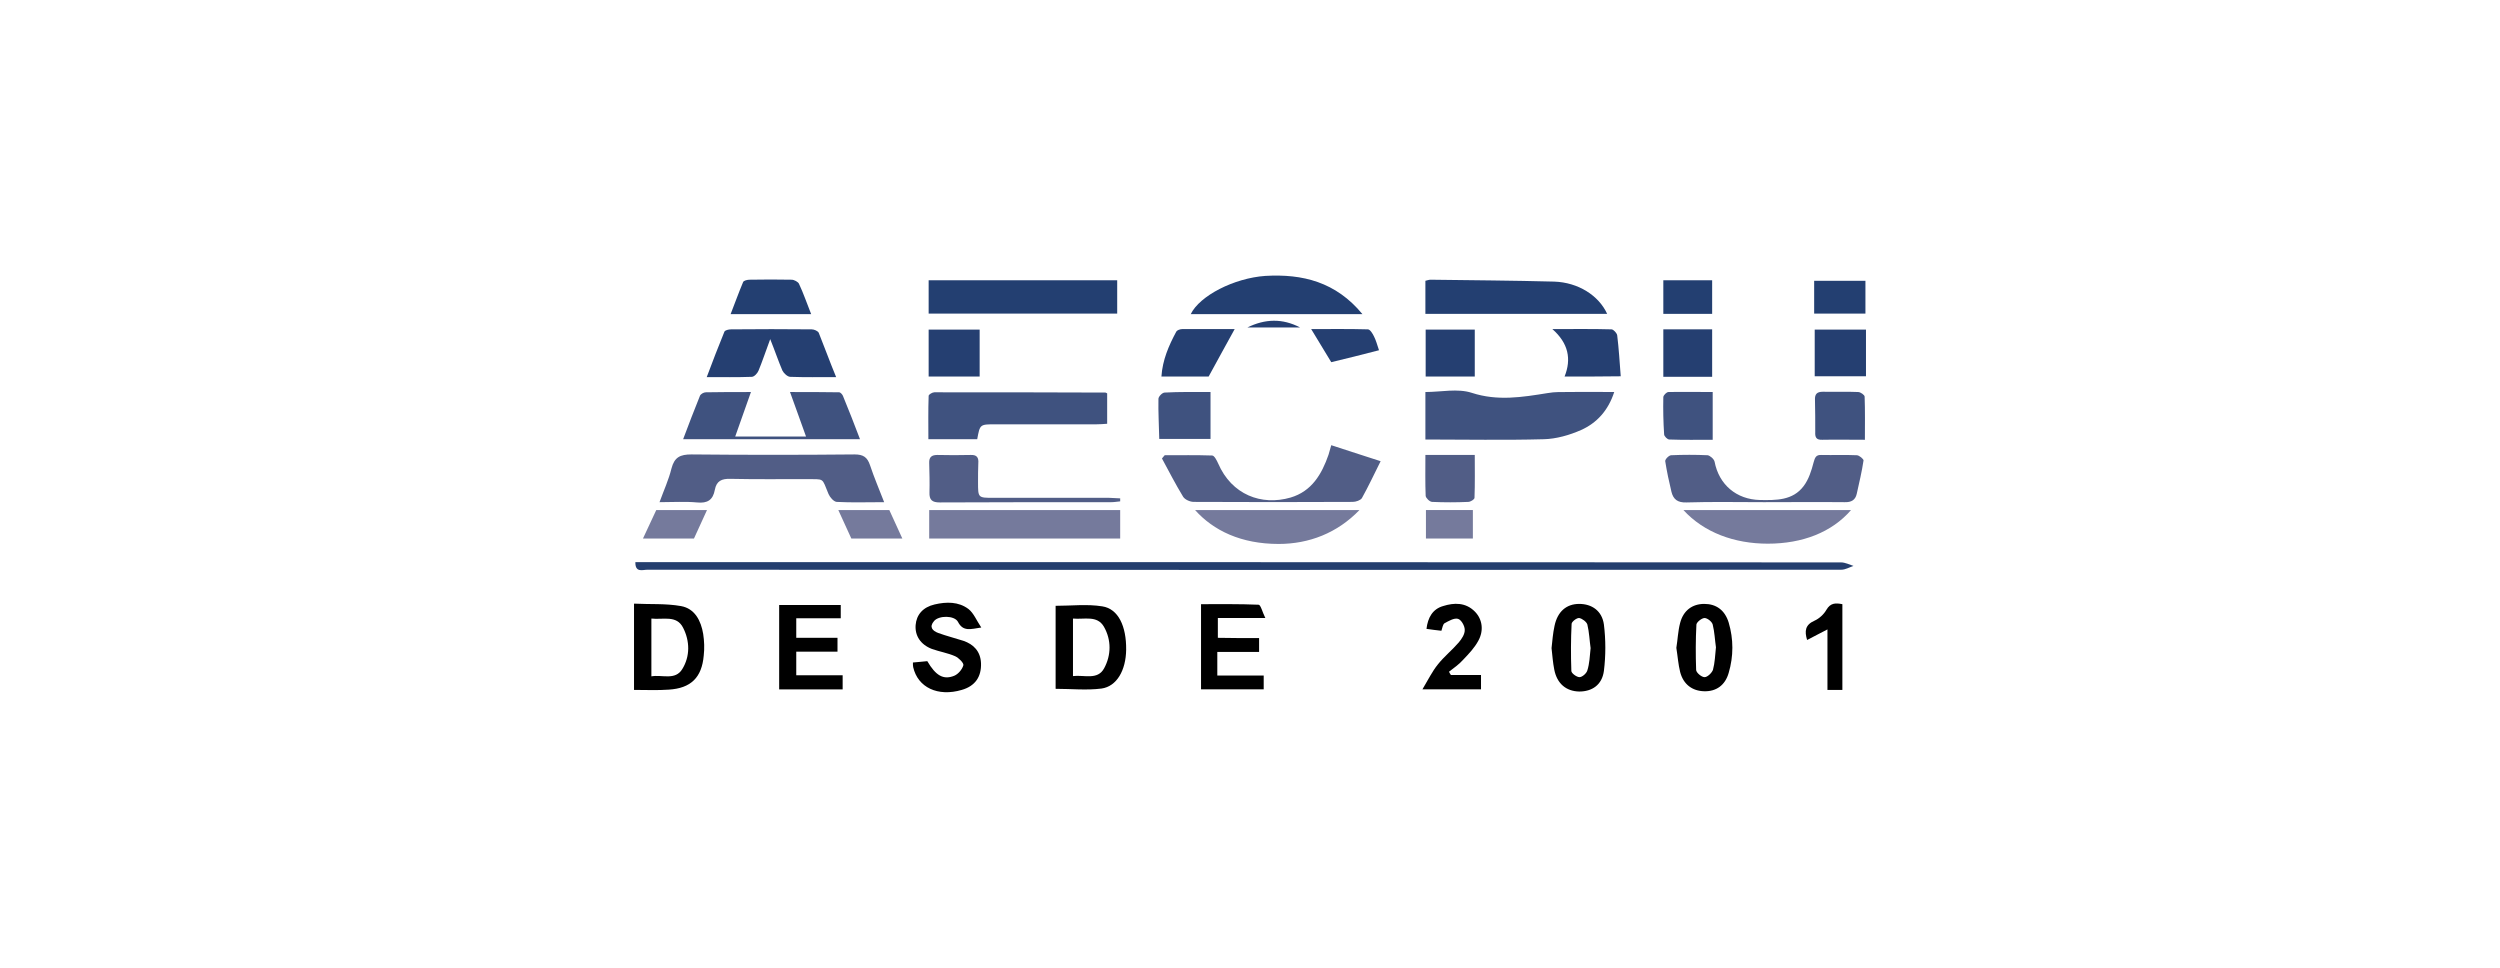 <?xml version="1.0" encoding="utf-8"?>
<!-- Generator: Adobe Illustrator 25.4.1, SVG Export Plug-In . SVG Version: 6.00 Build 0)  -->
<svg version="1.1" id="Layer_1" xmlns="http://www.w3.org/2000/svg" xmlns:xlink="http://www.w3.org/1999/xlink" x="0px" y="0px"
	 viewBox="0 0 921.5 356.7" style="enable-background:new 0 0 921.5 356.7;" xml:space="preserve">
<style type="text/css">
	.st0{fill:#243E6E;}
	.st1{fill:#3F527F;}
	.st2{fill:#515D86;}
	.st3{fill:#233F71;}
	.st4{fill:#253F71;}
	.st5{fill:#757A9C;}
</style>
<g>
	<path class="st0" d="M234.2,207.2c1.8,0,3.2,0,4.6,0c146.6,0,293.2,0,439.8,0.1c1.5,0,3.1,0.8,4.6,1.3c-1.5,0.5-3,1.4-4.5,1.4
		c-146.7,0.1-293.4,0.1-440.1,0C236.9,210,234.1,211.2,234.2,207.2z"/>
	<path class="st1" d="M525.4,162c0-5.9,0-11.4,0-17.5c5.7,0,11.9-1.4,17.1,0.3c9.5,3.1,18.6,1.6,27.9,0.1c2.7-0.5,5.5-0.4,8.3-0.4
		c5.3-0.1,10.5,0,16.3,0c-2.2,6.8-6.4,11.4-12.2,14c-4.3,1.9-9.2,3.3-13.8,3.4C554.5,162.3,540.2,162,525.4,162z"/>
	<path class="st2" d="M325.9,185.1c-6.4,0-11.9,0.2-17.5-0.1c-1.1-0.1-2.5-1.7-3-2.9c-2.6-6.2-1.3-5.4-8.3-5.5
		c-9.3,0-18.6,0.1-27.9-0.1c-3.2-0.1-5.1,0.8-5.7,4c-0.7,3.8-2.7,5.1-6.6,4.7c-4.3-0.4-8.7-0.1-13.8-0.1c1.6-4.4,3.4-8.3,4.4-12.4
		c1.1-4.2,3.2-5.2,7.4-5.2c20,0.2,40.1,0.2,60.1,0c3.2,0,4.7,1,5.7,4C322.2,176,324,180.2,325.9,185.1z"/>
	<path class="st1" d="M408.1,145c0,3.6,0,7.2,0,11.2c-1.4,0.1-2.7,0.2-3.9,0.2c-12.4,0-24.9,0-37.3,0c-5.7,0-5.7,0-6.7,5.5
		c-5.7,0-11.4,0-18,0c0-5.3-0.1-10.7,0.1-16c0-0.5,1.4-1.3,2.1-1.3c21,0,42,0,63,0.1C407.5,144.7,407.6,144.7,408.1,145z"/>
	<path class="st3" d="M411.8,103.3c0,4.1,0,8.1,0,12.3c-23.1,0-46.2,0-69.5,0c0-4,0-8,0-12.3C365.4,103.3,388.4,103.3,411.8,103.3z"
		/>
	<path class="st2" d="M429.3,167.8c5.8,0,11.7-0.1,17.5,0.1c0.8,0,1.7,1.8,2.2,2.9c5,11.6,16,15.7,26.7,12.6
		c7.8-2.3,11.5-8.6,14-15.8c0.3-1,0.6-2,1-3.5c5.9,1.9,11.6,3.8,18.2,5.9c-2.4,4.8-4.5,9.3-6.9,13.6c-0.5,0.8-2.2,1.4-3.4,1.4
		c-19.5,0.1-39.1,0.1-58.6,0c-1.3,0-3.2-0.8-3.9-1.9c-2.8-4.6-5.2-9.3-7.8-14.1C428.6,168.7,428.9,168.2,429.3,167.8z"/>
	<path class="st3" d="M592.4,115.7c-22.5,0-44.6,0-67,0c0-4.1,0-8,0-12.2c0.6-0.1,1.2-0.4,1.9-0.4c15.2,0.2,30.4,0.3,45.6,0.7
		C581.7,104.1,589.3,108.9,592.4,115.7z"/>
	<path class="st2" d="M650.2,185.1c-9.5,0-19.1-0.2-28.6,0.1c-3.2,0.1-4.8-1.1-5.5-3.9c-0.9-3.7-1.7-7.5-2.3-11.3
		c-0.1-0.7,1.4-2.2,2.2-2.2c4.5-0.2,8.9-0.2,13.4,0c0.9,0.1,2.4,1.4,2.6,2.4c1.6,8.4,8,13.9,16.7,14.1c6,0.1,12.1,0.2,16.1-5.1
		c1.9-2.5,2.9-5.7,3.7-8.8c0.5-1.8,0.9-2.8,2.9-2.7c4.3,0.1,8.7-0.1,13,0.1c0.9,0,2.5,1.4,2.5,1.9c-0.6,4.1-1.6,8.2-2.5,12.3
		c-0.5,2.3-2,3.2-4.5,3.1C670,185,660.1,185.1,650.2,185.1z"/>
	<path class="st1" d="M317,161.9c-21.9,0-43.3,0-65.2,0c2.1-5.6,4.1-10.8,6.2-16c0.3-0.7,1.4-1.3,2.2-1.3c5.3-0.1,10.6-0.1,16.6-0.1
		c-2,5.6-3.8,10.8-5.8,16.4c8.8,0,17.2,0,26.1,0c-1.9-5.4-3.8-10.5-5.9-16.4c6.2,0,12.2,0,18.1,0.1c0.5,0,1.2,0.8,1.4,1.3
		C312.9,151.2,314.9,156.4,317,161.9z"/>
	<path class="st3" d="M502.2,115.8c-21.7,0-42.5,0-63.3,0c3.3-6.8,16-13.3,27.5-14.1C480.1,100.9,492.4,103.9,502.2,115.8z"/>
	<path class="st4" d="M308.2,139c-6.1,0-11.5,0.1-16.9-0.1c-1,0-2.4-1.3-2.9-2.3c-1.5-3.5-2.7-7.1-4.5-11.6
		c-1.7,4.6-2.9,8.2-4.3,11.6c-0.4,1-1.6,2.3-2.5,2.3c-5.3,0.2-10.6,0.1-16.6,0.1c2.2-5.9,4.3-11.3,6.5-16.7c0.2-0.6,1.6-0.9,2.5-0.9
		c9.9-0.1,19.8-0.1,29.7,0c0.9,0,2.3,0.6,2.6,1.3C303.9,127.9,305.8,133.2,308.2,139z"/>
	<path d="M233.7,254.3c0-10.7,0-20.9,0-31.8c5.9,0.3,11.7-0.1,17.3,0.9c5.1,0.9,7.4,5.4,8.2,10.3c0.4,2.6,0.5,5.3,0.2,7.9
		c-0.7,8.2-4.8,12.1-12.9,12.6C242.4,254.5,238.2,254.3,233.7,254.3z M240.1,228c0,7.1,0,14,0,21.3c4-0.7,8.8,1.6,11.4-2.7
		c2.9-4.7,2.8-10.3,0.3-15.2C249.4,226.6,244.4,228.5,240.1,228z"/>
	<path d="M389.1,253.9c0-10.2,0-20.4,0-30.6c5.8,0,11.6-0.7,17.2,0.2c5.9,0.9,8.9,7.3,8.8,16c-0.1,7.5-3.4,13.5-9.1,14.3
		C400.5,254.5,395,253.9,389.1,253.9z M395.5,228c0,7.3,0,14.1,0,21.2c4.2-0.5,9.1,1.6,11.5-2.9c2.6-4.8,2.7-10.4-0.1-15.3
		C404.4,226.7,399.7,228.4,395.5,228z"/>
	<path d="M336.5,244.2c1.9-0.2,3.7-0.3,5.3-0.5c3.1,5.3,5.9,7,9.9,5.4c1.5-0.6,3-2.4,3.4-3.9c0.2-0.8-1.7-2.7-3-3.3
		c-2.7-1.2-5.8-1.7-8.6-2.7c-4.2-1.6-6.3-4.9-6-8.8c0.3-3.8,2.7-6.6,7-7.6c4.3-1,8.8-1.1,12.5,1.7c1.9,1.5,2.9,4.1,4.7,6.8
		c-4,0.6-6.7,1.6-8.6-2.1c-1.3-2.4-7-2.4-8.8-0.3c-1.9,2.2-0.6,3.6,1.5,4.4c3,1.1,6.2,1.9,9.3,2.9c3.8,1.3,6.3,3.9,6.5,8.2
		c0.2,5.1-2.2,8.5-7.1,9.9c-8.8,2.6-16.2-0.9-17.9-8.4C336.5,245.4,336.5,244.9,336.5,244.2z"/>
	<path d="M310.6,248.9c0,2.1,0,3.5,0,5.2c-7.8,0-15.5,0-23.4,0c0-10.4,0-20.5,0-31.1c7.5,0,15,0,22.7,0c0,1.5,0,3,0,4.9
		c-5.4,0-10.8,0-16.4,0c0,2.5,0,4.6,0,7.2c5,0,10,0,15.2,0c0,1.9,0,3.3,0,5.1c-5,0-10,0-15.2,0c0,3,0,5.6,0,8.7
		C299,248.9,304.6,248.9,310.6,248.9z"/>
	<path class="st2" d="M412.9,184.8c-1.1,0.1-2.1,0.3-3.2,0.3c-21.1,0-42.2,0-63.3,0.1c-2.8,0-3.9-0.9-3.8-3.7
		c0.1-3.6,0-7.2-0.1-10.8c-0.1-2.2,0.9-3,3-3c4.1,0.1,8.2,0.1,12.3,0c2.2-0.1,3,0.9,2.8,3.1c-0.1,2.3-0.1,4.6-0.1,6.9
		c0,5.8,0,5.8,5.6,5.8c14.2,0,28.4,0,42.7,0c1.4,0,2.7,0.2,4.1,0.2C412.9,184,412.9,184.4,412.9,184.8z"/>
	<path d="M464.1,235.2c0,1.8,0,3.2,0,5.1c-5,0-10.1,0-15.4,0c0,3.1,0,5.7,0,8.7c5.7,0,11.3,0,17.1,0c0,1.9,0,3.4,0,5.1
		c-7.7,0-15.3,0-23.1,0c0-10.3,0-20.6,0-31.4c7.1,0,14.1-0.1,21.2,0.2c0.8,0,1.4,2.7,2.5,4.9c-6.5,0-11.9,0-17.5,0
		c0,2.5,0,4.7,0,7.3C453.9,235.2,458.9,235.2,464.1,235.2z"/>
	<path d="M571.9,238.9c0.3-2.7,0.5-5.5,1.1-8.2c1.1-5.3,4.4-8.1,9.1-8.1c4.6,0,8.4,2.5,9.1,7.6c0.7,5.6,0.7,11.5,0,17.1
		c-0.7,5.2-4.4,7.6-9.1,7.6c-4.8-0.1-8.2-2.9-9.2-8.1C572.4,244.3,572.2,241.6,571.9,238.9z M586.3,238.9c-0.4-2.8-0.5-5.8-1.2-8.7
		c-0.3-1-1.9-2.2-3-2.4c-0.9-0.1-2.7,1.3-2.8,2.1c-0.3,5.8-0.3,11.6-0.1,17.4c0,0.9,2,2.3,3,2.3c1,0,2.6-1.4,2.9-2.5
		C585.9,244.6,586,241.8,586.3,238.9z"/>
	<path d="M617.9,238.8c0.5-3,0.6-6.2,1.4-9.2c1.2-4.6,4.5-7,8.9-7c4.4,0,7.6,2.3,9,6.9c1.8,6.1,1.8,12.4,0,18.5
		c-1.3,4.6-4.6,6.9-9,6.8c-4.4-0.1-7.7-2.5-8.9-7.1C618.6,244.9,618.4,241.9,617.9,238.8z M632.5,238.6c-0.4-2.7-0.5-5.6-1.2-8.4
		c-0.3-1.1-2-2.4-3-2.4c-1,0-2.9,1.5-3,2.4c-0.3,5.6-0.3,11.2-0.1,16.8c0.1,1,2,2.6,3.1,2.6c1.1,0,2.7-1.6,3.1-2.7
		C632.1,244.3,632.2,241.5,632.5,238.6z"/>
	<path class="st4" d="M576.7,138.8c2.6-6.5,1.4-12.3-4.5-17.5c7.9,0,14.8-0.1,21.8,0.1c0.7,0,2,1.4,2.1,2.2
		c0.6,4.9,0.9,9.9,1.3,15.1C589.9,138.8,583.4,138.8,576.7,138.8z"/>
	<path class="st4" d="M455.1,121.3c-3.1,5.7-6.2,11.2-9.6,17.5c-4.9,0-11,0-17.4,0c0.4-6.1,2.7-11.4,5.5-16.6
		c0.3-0.5,1.4-0.9,2.2-0.9C442.5,121.3,449.2,121.3,455.1,121.3z"/>
	<path class="st4" d="M687.8,121.5c0,5.8,0,11.4,0,17.2c-6.3,0-12.5,0-18.9,0c0-5.6,0-11.4,0-17.2
		C675.2,121.5,681.5,121.5,687.8,121.5z"/>
	<path class="st4" d="M361.1,138.8c-6.2,0-12.4,0-18.8,0c0-5.7,0-11.4,0-17.3c6.1,0,12.3,0,18.8,0
		C361.1,127.2,361.1,132.9,361.1,138.8z"/>
	<path d="M524.3,254.1c2.1-3.5,3.6-6.6,5.7-9.2c2.3-2.9,5.3-5.3,7.7-8.1c1.1-1.3,2.3-3.1,2.2-4.7c0-1.4-1.3-3.7-2.5-4
		c-1.4-0.4-3.4,0.8-4.9,1.6c-0.7,0.4-0.8,1.7-1.2,2.8c-1.8-0.2-3.5-0.4-5.5-0.7c0.5-4.2,2.3-7.3,6.1-8.4c4.1-1.3,8.4-1.4,11.8,2.1
		c2.7,2.8,3.3,6.9,1.2,10.7c-1.4,2.6-3.5,4.8-5.6,7c-1.5,1.7-3.4,3-5.2,4.4c0.2,0.4,0.4,0.8,0.7,1.2c3.6,0,7.2,0,11.1,0
		c0,2,0,3.5,0,5.3C539.1,254.1,532.3,254.1,524.3,254.1z"/>
	<path class="st1" d="M446.2,144.5c0,6,0,11.5,0,17.3c-5.8,0-12,0-18.9,0c-0.1-4.9-0.4-9.9-0.3-14.8c0-0.8,1.4-2.3,2.3-2.3
		C434.7,144.4,440.1,144.5,446.2,144.5z"/>
	<path class="st4" d="M613.1,121.4c6.1,0,12,0,18,0c0,5.9,0,11.6,0,17.5c-6,0-11.9,0-18,0C613.1,133.1,613.1,127.4,613.1,121.4z"/>
	<path class="st2" d="M525.4,167.7c6.2,0,11.9,0,18.2,0c0,5.3,0.1,10.5-0.1,15.8c0,0.6-1.5,1.5-2.3,1.5c-4.4,0.2-8.9,0.2-13.3,0
		c-0.9,0-2.3-1.4-2.4-2.2C525.3,177.9,525.4,173,525.4,167.7z"/>
	<path class="st4" d="M543.6,121.5c0,5.9,0,11.5,0,17.3c-6,0-11.9,0-18.1,0c0-5.6,0-11.3,0-17.3
		C531.4,121.5,537.3,121.5,543.6,121.5z"/>
	<path class="st1" d="M631.3,144.5c0,6,0,11.6,0,17.6c-5.5,0-10.7,0.1-16-0.1c-0.7,0-1.9-1.2-1.9-1.9c-0.3-4.5-0.4-9.1-0.3-13.7
		c0-0.7,1.2-1.9,1.9-1.9C620.3,144.4,625.7,144.5,631.3,144.5z"/>
	<path class="st1" d="M687.4,162.1c-5.8,0-10.8-0.1-15.7,0c-2.2,0.1-2.7-0.9-2.6-2.8c0-4,0-7.9-0.1-11.9c-0.1-2.1,0.7-3,2.9-3
		c4.3,0.1,8.7-0.1,13,0.1c0.9,0,2.4,1.1,2.4,1.7C687.5,151.4,687.4,156.6,687.4,162.1z"/>
	<path class="st3" d="M299,115.8c-10.1,0-19.5,0-29.7,0c1.6-4.1,3-8,4.6-11.8c0.2-0.6,1.6-0.9,2.4-0.9c5.2-0.1,10.3-0.1,15.5,0
		c0.9,0,2.4,0.8,2.7,1.5C296.2,108.2,297.4,111.8,299,115.8z"/>
	<path class="st3" d="M668.7,115.6c0-4.2,0-8,0-12.1c6.3,0,12.5,0,18.9,0c0,4,0,8,0,12.1C681.3,115.6,675,115.6,668.7,115.6z"/>
	<path class="st3" d="M631.1,115.7c-6.1,0-12,0-18,0c0-4.2,0-8.2,0-12.4c6,0,11.9,0,18,0C631.1,107.3,631.1,111.3,631.1,115.7z"/>
	<path d="M679.1,254.3c-1.9,0-3.5,0-5.5,0c0-7.3,0-14.6,0-22.3c-2.8,1.5-5.1,2.6-7.5,3.9c-1-3.3-0.7-5.6,2.7-7.1
		c1.8-0.8,3.5-2.4,4.4-4c1.5-2.6,3.4-2.6,5.9-2.1C679.1,233.2,679.1,243.6,679.1,254.3z"/>
	<path class="st4" d="M490.7,133.5c-2.7-4.4-4.9-8.1-7.4-12.2c6.9,0,13.9-0.1,20.9,0.1c0.8,0,1.8,1.6,2.3,2.7c0.7,1.4,1.1,2.9,1.8,5
		C502.1,130.7,496.2,132.2,490.7,133.5z"/>
	<path class="st4" d="M459.8,120.7c6.5-3.2,12.9-3.4,19.4,0C472.7,120.7,466.2,120.7,459.8,120.7z"/>
	<polygon class="st5" points="237,198.5 255.8,198.5 260.6,188 241.9,188 	"/>
	<polygon class="st5" points="313.8,198.5 332.6,198.5 327.8,188 309,188 	"/>
	<path class="st5" d="M342.5,198.5h70.4V188h-70.4C342.5,191.5,342.5,195,342.5,198.5z"/>
	<path class="st5" d="M471.3,200.5c11.2,0,21.6-4,29.8-12.5h-60.6C447.3,195.6,457.5,200.5,471.3,200.5z"/>
	<rect x="525.6" y="188" class="st5" width="17.3" height="10.5"/>
	<path class="st5" d="M620.5,188c7.6,8.3,18.8,12.4,31.1,12.4c12.8,0,23.6-4.2,30.7-12.4H620.5z"/>
</g>
</svg>
